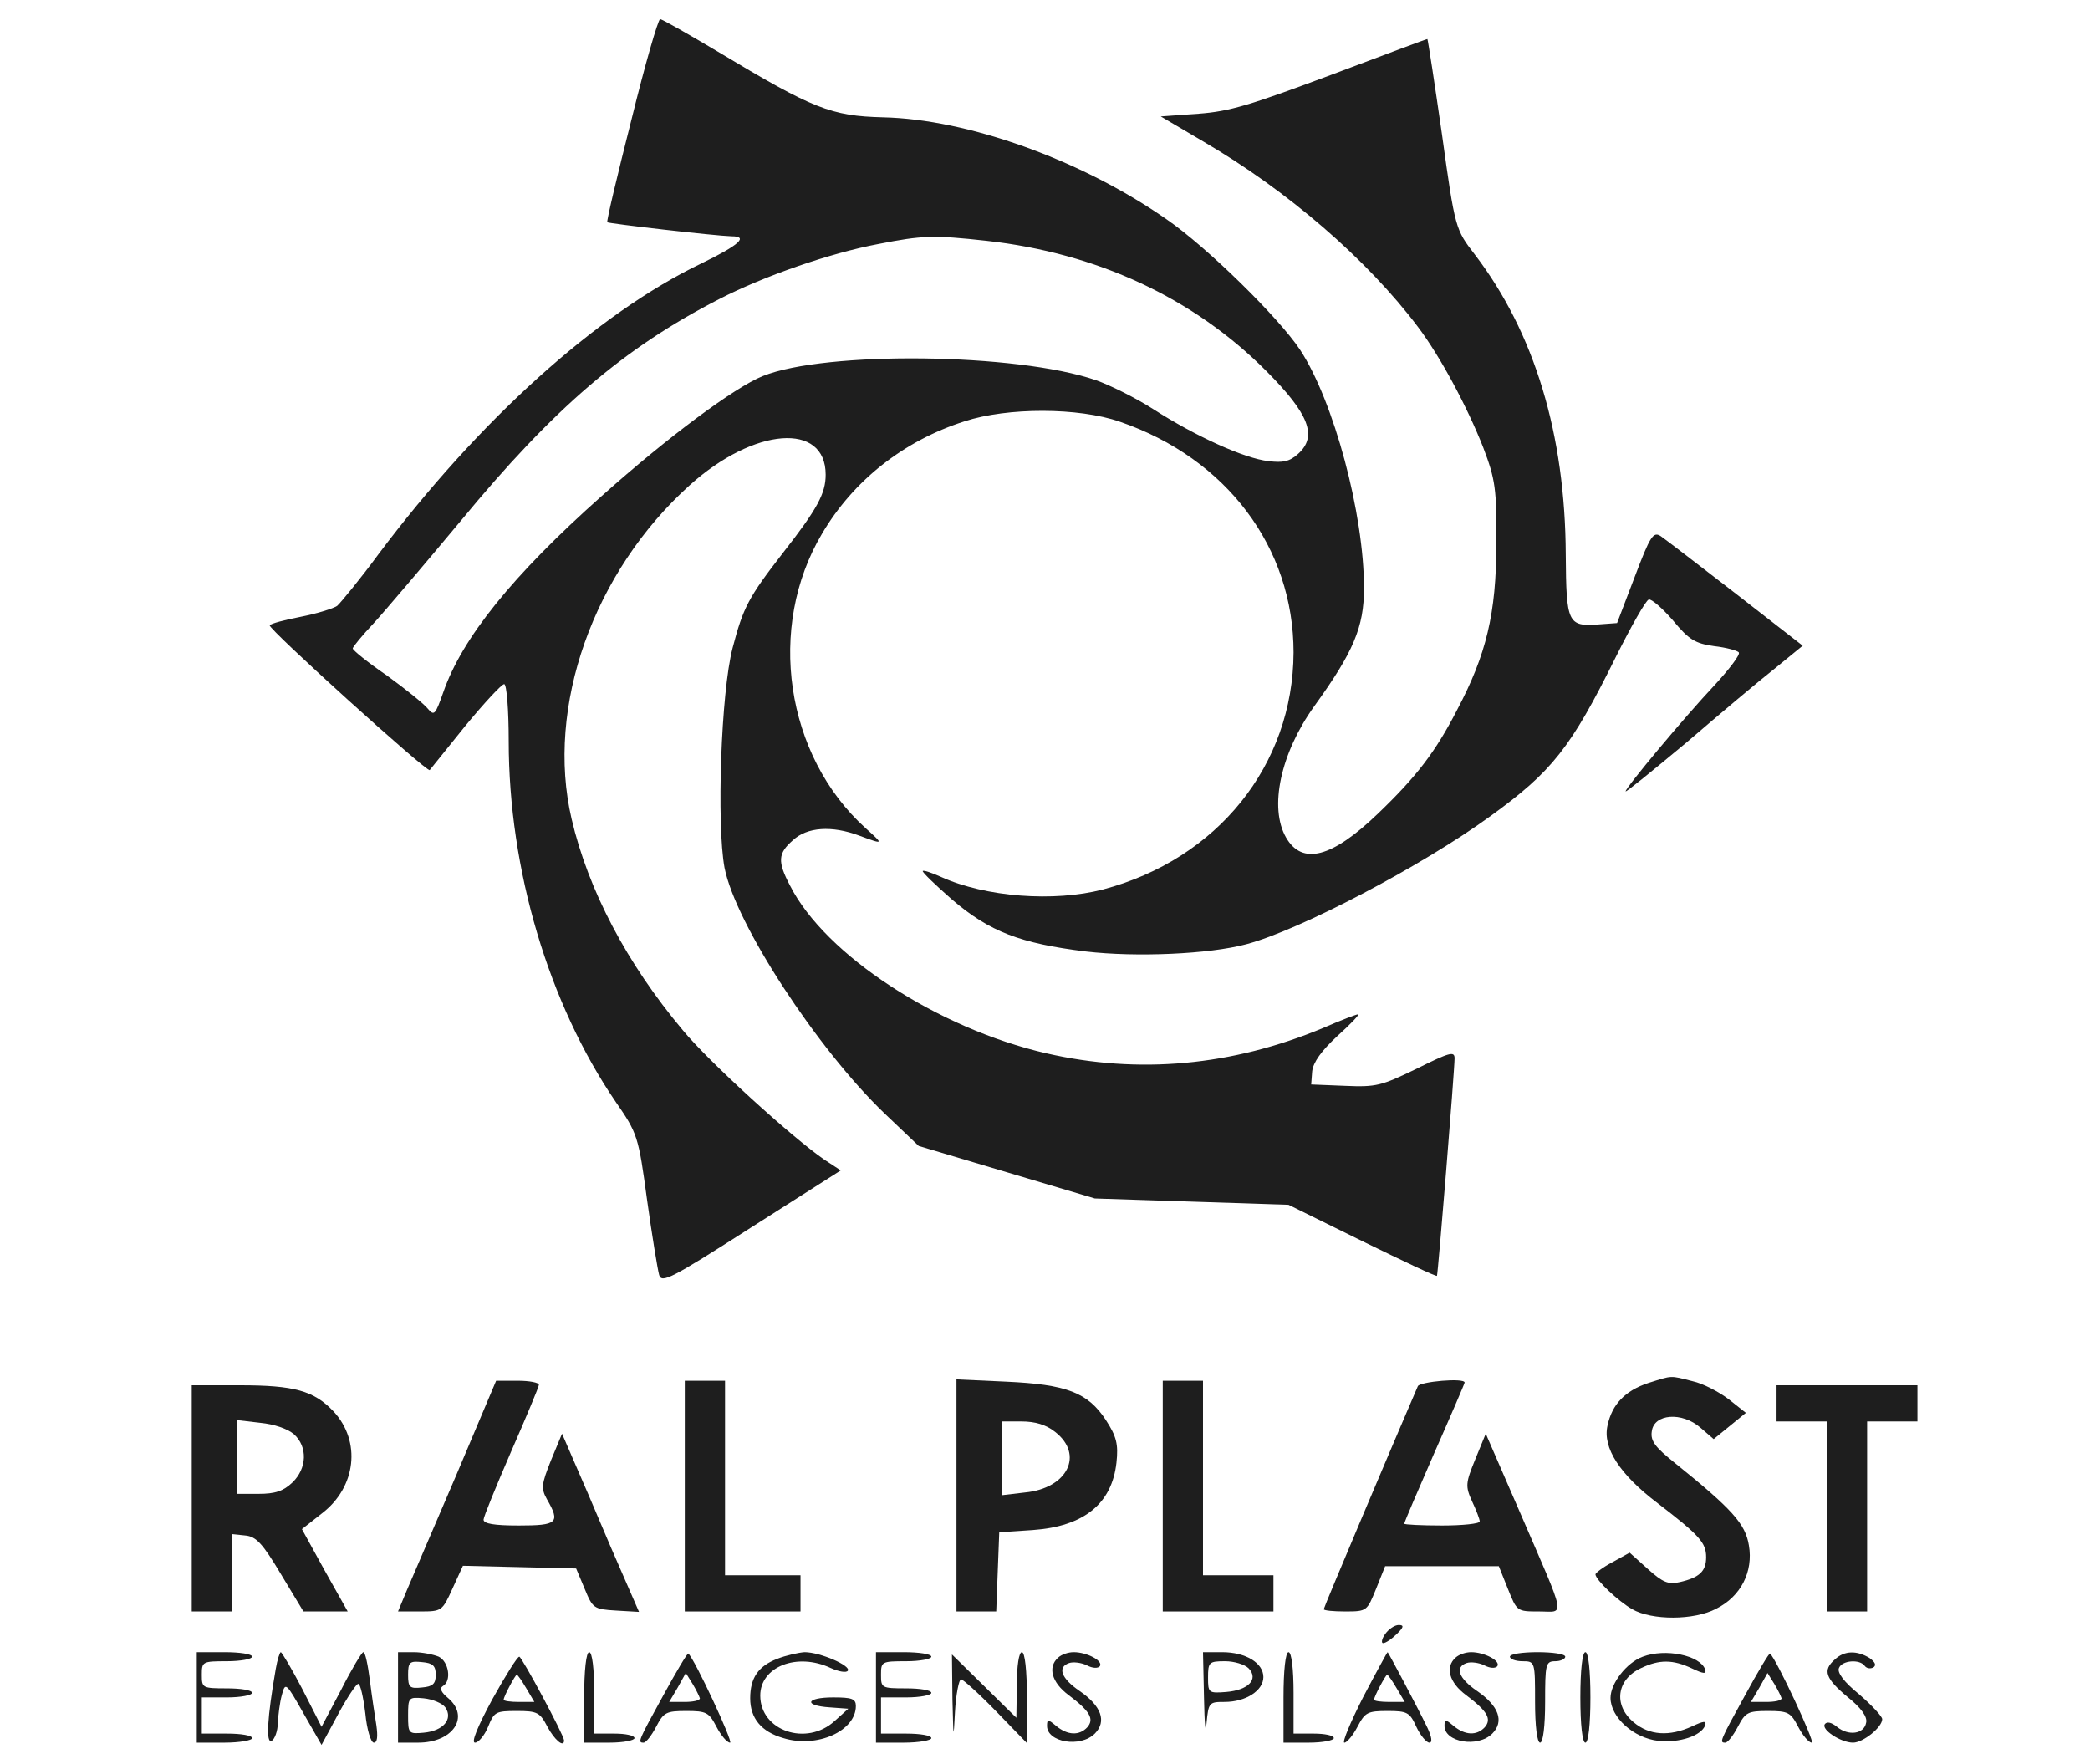 <svg width="109" height="92" viewBox="0 0 109 92" fill="none" xmlns="http://www.w3.org/2000/svg">
<path d="M32.933 6.237C32.198 9.139 31.621 11.545 31.673 11.592C31.752 11.663 37.289 12.3 38.154 12.324C39.047 12.324 38.574 12.772 36.58 13.739C31.122 16.358 24.956 21.949 19.735 28.908C18.764 30.229 17.767 31.433 17.583 31.598C17.373 31.739 16.534 31.999 15.694 32.164C14.854 32.329 14.12 32.518 14.067 32.612C13.962 32.777 22.28 40.303 22.411 40.161C22.463 40.09 23.303 39.052 24.274 37.849C25.245 36.67 26.163 35.679 26.294 35.679C26.426 35.679 26.531 37.024 26.531 38.651C26.531 45.328 28.604 52.334 32.12 57.477C33.248 59.105 33.3 59.27 33.746 62.573C34.009 64.46 34.297 66.206 34.376 66.489C34.507 66.937 34.98 66.701 39.178 64.012L43.848 61.039L42.983 60.473C41.303 59.317 36.947 55.354 35.609 53.726C32.697 50.258 30.676 46.413 29.811 42.709C28.446 36.882 30.939 29.828 35.977 25.299C39.335 22.279 43.061 21.996 43.061 24.756C43.061 25.724 42.641 26.526 40.831 28.837C39.02 31.173 38.758 31.692 38.207 33.792C37.603 36.103 37.367 42.992 37.787 45.257C38.364 48.182 42.615 54.693 46.131 58.067L47.915 59.765L52.507 61.134L57.099 62.502L62.163 62.667L67.201 62.832L71.032 64.719C73.157 65.757 74.889 66.583 74.942 66.536C74.994 66.465 75.86 55.826 75.86 55.189C75.86 54.811 75.598 54.882 73.892 55.731C72.029 56.628 71.793 56.699 70.14 56.628L68.382 56.557L68.434 55.873C68.487 55.401 68.907 54.811 69.746 54.033C70.428 53.419 70.927 52.9 70.822 52.9C70.743 52.9 69.93 53.207 69.012 53.608C64.262 55.59 59.382 56.038 54.554 54.929C48.913 53.632 43.035 49.81 41.198 46.177C40.542 44.927 40.569 44.502 41.356 43.818C42.09 43.134 43.376 43.039 44.819 43.582C46.105 44.054 46.105 44.054 45.134 43.181C40.962 39.406 39.965 32.706 42.877 27.823C44.504 25.063 47.128 22.987 50.303 21.973C52.533 21.241 56.259 21.241 58.411 21.996C63.974 23.907 67.463 28.554 67.463 34.028C67.437 39.902 63.501 44.809 57.519 46.389C54.974 47.05 51.405 46.79 49.07 45.729C48.598 45.516 48.178 45.375 48.125 45.422C48.073 45.469 48.781 46.153 49.673 46.932C51.615 48.583 53.19 49.197 56.627 49.621C59.251 49.928 63.055 49.763 64.997 49.244C67.778 48.513 74.154 45.163 77.723 42.568C80.95 40.232 81.921 39.005 84.257 34.287C85.07 32.659 85.831 31.314 85.988 31.267C86.12 31.22 86.697 31.716 87.248 32.353C88.087 33.367 88.402 33.556 89.399 33.697C90.029 33.768 90.633 33.933 90.685 34.028C90.764 34.145 90.186 34.9 89.426 35.726C87.825 37.425 84.781 41.081 84.781 41.27C84.781 41.341 86.198 40.185 87.956 38.722C89.688 37.236 91.761 35.49 92.574 34.853L94.017 33.674L90.528 30.961C88.612 29.474 86.854 28.13 86.618 27.965C86.224 27.705 86.067 27.941 85.254 30.088L84.335 32.494L83.364 32.565C81.764 32.683 81.685 32.494 81.659 28.932C81.633 22.657 80.032 17.349 76.91 13.267C75.912 11.97 75.886 11.946 75.204 7.016C74.811 4.279 74.469 2.062 74.443 2.038C74.443 2.014 72.187 2.864 69.431 3.902C65.207 5.482 64.131 5.813 62.504 5.931L60.536 6.072L62.74 7.37C67.149 9.941 71.294 13.527 73.945 17.042C75.125 18.599 76.542 21.265 77.356 23.341C77.985 24.992 78.064 25.511 78.038 28.366C78.038 31.999 77.513 34.145 75.991 37.024C74.863 39.218 73.866 40.515 71.845 42.45C69.458 44.738 67.91 45.139 67.07 43.676C66.178 42.119 66.781 39.288 68.539 36.835C70.586 34.004 71.137 32.706 71.137 30.678C71.137 26.785 69.563 20.934 67.805 18.245C66.676 16.547 62.95 12.89 60.825 11.427C56.391 8.337 50.461 6.214 46.052 6.119C43.35 6.048 42.431 5.695 37.446 2.699C35.898 1.778 34.533 1 34.428 1C34.324 1 33.641 3.359 32.933 6.237ZM51.458 12.56C57.204 13.197 62.242 15.532 66.047 19.354C68.277 21.595 68.723 22.751 67.7 23.671C67.254 24.072 66.912 24.143 66.152 24.049C64.892 23.907 62.347 22.751 60.143 21.335C59.224 20.746 57.886 20.085 57.152 19.826C53.032 18.41 43.061 18.292 39.781 19.613C38.312 20.203 34.822 22.798 31.385 25.865C26.714 30.017 24.09 33.296 23.119 36.103C22.7 37.283 22.647 37.354 22.306 36.953C22.096 36.693 21.152 35.938 20.181 35.231C19.184 34.547 18.396 33.91 18.396 33.815C18.396 33.744 18.895 33.131 19.498 32.494C20.102 31.834 22.122 29.451 24.012 27.186C28.892 21.265 32.539 18.151 37.498 15.603C39.834 14.4 43.297 13.197 45.816 12.725C48.099 12.277 48.676 12.253 51.458 12.56Z" fill="#1E1E1E"/>
<path d="M85.962 72.127C84.755 72.528 84.073 73.236 83.837 74.345C83.574 75.501 84.466 76.892 86.461 78.402C88.638 80.077 88.98 80.455 88.98 81.21C88.98 81.941 88.638 82.271 87.615 82.507C87.012 82.649 86.723 82.531 85.936 81.823L84.991 80.974L84.099 81.469C83.601 81.729 83.207 82.035 83.207 82.106C83.233 82.413 84.388 83.498 85.123 83.923C86.146 84.513 88.35 84.513 89.504 83.899C90.79 83.262 91.446 81.965 91.21 80.596C91.026 79.464 90.344 78.709 87.327 76.279C86.329 75.477 86.067 75.147 86.146 74.651C86.251 73.731 87.72 73.613 88.691 74.463L89.373 75.052L90.213 74.368L91.052 73.684L90.16 72.976C89.662 72.599 88.822 72.151 88.271 72.033C87.064 71.726 87.248 71.726 85.962 72.127Z" fill="#1E1E1E"/>
<path d="M23.802 76.916C22.647 79.606 21.493 82.295 21.23 82.908L20.758 84.041H21.913C23.041 84.041 23.067 84.017 23.592 82.861L24.143 81.658L27.108 81.729L30.047 81.799L30.493 82.861C30.913 83.876 30.965 83.923 32.12 83.993L33.327 84.064L31.857 80.691C31.07 78.827 30.178 76.751 29.863 76.043L29.312 74.769L28.735 76.161C28.236 77.412 28.21 77.624 28.525 78.19C29.233 79.417 29.076 79.558 27.055 79.558C25.77 79.558 25.219 79.464 25.219 79.252C25.219 79.11 25.875 77.506 26.662 75.689C27.449 73.897 28.105 72.316 28.105 72.222C28.105 72.103 27.607 72.009 27.003 72.009H25.875L23.802 76.916Z" fill="#1E1E1E"/>
<path d="M35.714 78.025V84.041H38.732H41.749V83.097V82.153H39.781H37.813V77.081V72.009H36.764H35.714V78.025Z" fill="#1E1E1E"/>
<path d="M49.883 78.001V84.041H50.933H51.956L52.035 81.965L52.114 79.912L53.872 79.794C56.522 79.606 57.991 78.426 58.227 76.279C58.332 75.312 58.227 74.911 57.676 74.062C56.732 72.623 55.63 72.198 52.455 72.056L49.883 71.938V78.001ZM55.026 74.675C56.548 75.855 55.682 77.624 53.452 77.836L52.245 77.978V76.043V74.132H53.268C53.977 74.132 54.554 74.297 55.026 74.675Z" fill="#1E1E1E"/>
<path d="M60.641 78.025V84.041H63.528H66.414V83.097V82.153H64.577H62.74V77.081V72.009H61.691H60.641V78.025Z" fill="#1E1E1E"/>
<path d="M73.945 72.292C72.711 75.147 69.038 83.828 69.038 83.923C69.038 83.993 69.536 84.041 70.166 84.041C71.294 84.041 71.294 84.017 71.767 82.861L72.239 81.681H75.204H78.169L78.641 82.861C79.114 84.041 79.114 84.041 80.268 84.041C81.633 84.041 81.737 84.583 79.271 78.874L77.487 74.769L76.936 76.114C76.437 77.341 76.411 77.506 76.778 78.308C76.988 78.756 77.172 79.228 77.172 79.346C77.172 79.464 76.28 79.558 75.204 79.558C74.128 79.558 73.236 79.511 73.236 79.464C73.236 79.393 73.945 77.742 74.81 75.76C75.676 73.802 76.385 72.151 76.385 72.103C76.385 71.844 74.049 72.056 73.945 72.292Z" fill="#1E1E1E"/>
<path d="M10 78.143V84.041H11.05H12.099V82.012V80.007L12.781 80.077C13.359 80.124 13.7 80.502 14.644 82.083L15.825 84.041H16.98H18.134L16.927 81.894L15.746 79.747L16.796 78.921C18.58 77.553 18.843 75.17 17.399 73.613C16.376 72.528 15.353 72.245 12.493 72.245H10V78.143ZM15.326 74.793C16.061 75.454 16.009 76.586 15.248 77.317C14.775 77.765 14.356 77.907 13.49 77.907H12.361V75.996V74.062L13.569 74.203C14.303 74.274 14.985 74.51 15.326 74.793Z" fill="#1E1E1E"/>
<path d="M92.653 73.189V74.132H93.965H95.277V79.087V84.041H96.326H97.376V79.087V74.132H98.688H100V73.189V72.245H96.326H92.653V73.189Z" fill="#1E1E1E"/>
<path d="M72.239 85.22C72.055 85.48 72.029 85.692 72.134 85.692C72.265 85.692 72.58 85.48 72.843 85.22C73.21 84.866 73.236 84.748 72.948 84.748C72.738 84.748 72.423 84.961 72.239 85.22Z" fill="#1E1E1E"/>
<path d="M10.262 88.523V90.882H11.706C12.493 90.882 13.149 90.764 13.149 90.646C13.149 90.505 12.571 90.41 11.837 90.41H10.525V89.467V88.523H11.837C12.571 88.523 13.149 88.405 13.149 88.287C13.149 88.145 12.571 88.051 11.837 88.051C10.551 88.051 10.525 88.028 10.525 87.343C10.525 86.659 10.551 86.636 11.837 86.636C12.571 86.636 13.149 86.518 13.149 86.4C13.149 86.258 12.493 86.164 11.706 86.164H10.262V88.523Z" fill="#1E1E1E"/>
<path d="M14.382 87.037C13.936 89.585 13.857 90.953 14.172 90.788C14.329 90.693 14.487 90.269 14.487 89.868C14.513 89.443 14.592 88.782 14.697 88.405C14.88 87.721 14.907 87.721 15.825 89.349L16.77 91L17.636 89.396C18.108 88.523 18.58 87.815 18.685 87.815C18.79 87.815 18.948 88.499 19.052 89.349C19.131 90.198 19.341 90.882 19.498 90.882C19.682 90.882 19.708 90.552 19.63 89.986C19.551 89.514 19.393 88.452 19.289 87.626C19.184 86.824 19.052 86.164 18.948 86.164C18.869 86.164 18.344 87.037 17.793 88.122L16.77 90.056L15.773 88.098C15.222 87.037 14.697 86.164 14.644 86.164C14.592 86.164 14.461 86.565 14.382 87.037Z" fill="#1E1E1E"/>
<path d="M20.758 88.523V90.882H21.808C23.618 90.882 24.537 89.537 23.356 88.546C23.015 88.263 22.91 88.051 23.093 87.933C23.566 87.674 23.408 86.659 22.883 86.4C22.595 86.282 22.017 86.164 21.572 86.164H20.758V88.523ZM22.726 87.343C22.726 87.815 22.569 87.957 22.017 88.004C21.362 88.075 21.283 88.004 21.283 87.343C21.283 86.683 21.362 86.612 22.017 86.683C22.569 86.73 22.726 86.872 22.726 87.343ZM23.224 89.042C23.644 89.655 23.12 90.269 22.096 90.363C21.309 90.434 21.283 90.41 21.283 89.467C21.283 88.523 21.309 88.499 22.096 88.57C22.569 88.617 23.067 88.83 23.224 89.042Z" fill="#1E1E1E"/>
<path d="M30.466 88.523V90.882H31.778C32.513 90.882 33.09 90.764 33.09 90.646C33.09 90.505 32.618 90.41 32.041 90.41H30.991V88.287C30.991 87.037 30.886 86.164 30.729 86.164C30.571 86.164 30.466 87.108 30.466 88.523Z" fill="#1E1E1E"/>
<path d="M34.586 88.429C33.274 90.811 33.248 90.882 33.563 90.882C33.694 90.882 33.983 90.505 34.219 90.056C34.612 89.301 34.743 89.231 35.793 89.231C36.843 89.231 36.974 89.301 37.367 90.056C37.603 90.505 37.918 90.882 38.076 90.882C38.259 90.882 36.239 86.541 35.898 86.235C35.845 86.211 35.268 87.178 34.586 88.429ZM36.501 88.57C36.501 88.688 36.134 88.759 35.714 88.759H34.901L35.347 88.004L35.767 87.249L36.134 87.839C36.318 88.145 36.475 88.476 36.501 88.57Z" fill="#1E1E1E"/>
<path d="M40.516 86.518C39.545 86.895 39.125 87.508 39.125 88.57C39.125 89.608 39.703 90.316 40.857 90.646C42.615 91.189 44.636 90.269 44.636 88.971C44.636 88.594 44.426 88.523 43.455 88.523C42.038 88.523 41.88 88.948 43.271 89.042L44.242 89.113L43.533 89.75C42.064 91.094 39.65 90.269 39.65 88.429C39.65 86.919 41.566 86.164 43.324 86.99C43.743 87.178 44.137 87.249 44.216 87.131C44.399 86.872 42.773 86.164 41.959 86.164C41.644 86.187 40.988 86.329 40.516 86.518Z" fill="#1E1E1E"/>
<path d="M45.685 88.523V90.882H47.128C47.916 90.882 48.572 90.764 48.572 90.646C48.572 90.505 47.994 90.41 47.26 90.41H45.948V89.467V88.523H47.26C47.994 88.523 48.572 88.405 48.572 88.287C48.572 88.145 47.994 88.051 47.26 88.051C45.974 88.051 45.948 88.028 45.948 87.343C45.948 86.659 45.974 86.636 47.26 86.636C47.994 86.636 48.572 86.518 48.572 86.4C48.572 86.258 47.916 86.164 47.128 86.164H45.685V88.523Z" fill="#1E1E1E"/>
<path d="M53.032 87.862L53.006 89.585L51.327 87.933L49.647 86.282L49.673 88.641C49.726 90.693 49.726 90.788 49.805 89.278C49.857 88.358 50.015 87.579 50.12 87.579C50.224 87.579 51.064 88.334 51.956 89.254L53.557 90.906V88.546C53.557 87.108 53.452 86.164 53.294 86.164C53.137 86.164 53.032 86.895 53.032 87.862Z" fill="#1E1E1E"/>
<path d="M55.184 86.447C54.633 86.942 54.843 87.744 55.735 88.405C56.863 89.254 57.073 89.655 56.706 90.08C56.286 90.528 55.682 90.505 55.079 90.009C54.659 89.655 54.606 89.655 54.606 90.009C54.606 90.859 56.338 91.165 57.099 90.41C57.729 89.773 57.44 88.971 56.312 88.193C55.341 87.532 55.131 86.942 55.761 86.73C55.971 86.659 56.391 86.706 56.679 86.848C56.994 87.013 57.257 87.013 57.361 86.895C57.545 86.612 56.679 86.164 55.997 86.164C55.709 86.164 55.367 86.282 55.184 86.447Z" fill="#1E1E1E"/>
<path d="M62.793 88.57C62.819 89.915 62.872 90.505 62.924 89.868C63.029 88.782 63.055 88.759 63.869 88.759C64.971 88.759 65.889 88.169 65.889 87.461C65.889 86.73 64.971 86.164 63.738 86.164H62.74L62.793 88.57ZM65.128 87.013C65.653 87.579 65.102 88.145 63.947 88.24C63.029 88.311 63.003 88.287 63.003 87.485C63.003 86.683 63.055 86.636 63.895 86.636C64.367 86.636 64.918 86.801 65.128 87.013Z" fill="#1E1E1E"/>
<path d="M66.939 88.523V90.882H68.251C68.985 90.882 69.563 90.764 69.563 90.646C69.563 90.505 69.09 90.41 68.513 90.41H67.463V88.287C67.463 87.037 67.359 86.164 67.201 86.164C67.044 86.164 66.939 87.108 66.939 88.523Z" fill="#1E1E1E"/>
<path d="M71.085 88.523C70.429 89.82 69.983 90.882 70.114 90.882C70.245 90.882 70.56 90.505 70.796 90.056C71.19 89.301 71.321 89.231 72.37 89.231C73.394 89.231 73.525 89.301 73.866 90.056C74.076 90.505 74.391 90.882 74.548 90.882C74.706 90.882 74.679 90.599 74.443 90.103C73.945 89.066 72.397 86.164 72.37 86.164C72.344 86.164 71.767 87.225 71.085 88.523ZM72.843 88.051L73.262 88.759H72.449C72.029 88.759 71.662 88.712 71.662 88.641C71.662 88.476 72.265 87.343 72.344 87.343C72.397 87.343 72.606 87.65 72.843 88.051Z" fill="#1E1E1E"/>
<path d="M75.912 86.447C75.361 86.942 75.571 87.744 76.463 88.405C77.592 89.254 77.802 89.655 77.434 90.08C77.014 90.528 76.411 90.505 75.808 90.009C75.388 89.655 75.335 89.655 75.335 90.009C75.335 90.859 77.067 91.165 77.828 90.41C78.458 89.773 78.169 88.971 77.041 88.193C76.07 87.532 75.86 86.942 76.49 86.73C76.7 86.659 77.12 86.706 77.408 86.848C77.723 87.013 77.985 87.013 78.09 86.895C78.274 86.612 77.408 86.164 76.726 86.164C76.437 86.164 76.096 86.282 75.912 86.447Z" fill="#1E1E1E"/>
<path d="M78.746 86.4C78.746 86.518 79.035 86.636 79.402 86.636C80.058 86.636 80.058 86.659 80.058 88.759C80.058 90.009 80.163 90.882 80.321 90.882C80.478 90.882 80.583 90.009 80.583 88.759C80.583 86.801 80.609 86.636 81.108 86.636C81.397 86.636 81.633 86.518 81.633 86.4C81.633 86.258 80.977 86.164 80.189 86.164C79.402 86.164 78.746 86.258 78.746 86.4Z" fill="#1E1E1E"/>
<path d="M82.42 88.523C82.42 89.938 82.525 90.882 82.682 90.882C82.84 90.882 82.945 89.938 82.945 88.523C82.945 87.108 82.84 86.164 82.682 86.164C82.525 86.164 82.42 87.108 82.42 88.523Z" fill="#1E1E1E"/>
<path d="M85.673 86.4C84.834 86.706 83.994 87.792 83.994 88.546C83.994 89.561 85.201 90.646 86.487 90.788C87.589 90.906 88.717 90.528 88.927 89.986C89.006 89.726 88.848 89.75 88.245 90.033C87.064 90.575 86.014 90.505 85.201 89.82C84.125 88.924 84.309 87.579 85.595 86.99C86.539 86.541 87.248 86.541 88.245 87.013C88.848 87.296 89.006 87.32 88.927 87.06C88.665 86.329 86.854 85.951 85.673 86.4Z" fill="#1E1E1E"/>
<path d="M91 88.429C89.688 90.811 89.662 90.882 89.977 90.882C90.108 90.882 90.397 90.505 90.633 90.056C91.026 89.301 91.157 89.231 92.207 89.231C93.257 89.231 93.388 89.301 93.781 90.056C94.017 90.505 94.332 90.882 94.49 90.882C94.674 90.882 92.653 86.541 92.312 86.235C92.26 86.211 91.682 87.178 91 88.429ZM92.915 88.57C92.915 88.688 92.548 88.759 92.128 88.759H91.315L91.761 88.004L92.181 87.249L92.548 87.839C92.732 88.145 92.889 88.476 92.915 88.57Z" fill="#1E1E1E"/>
<path d="M95.697 86.541C95.041 87.108 95.198 87.532 96.353 88.499C97.061 89.066 97.402 89.537 97.324 89.844C97.219 90.434 96.405 90.552 95.802 90.056C95.513 89.82 95.277 89.773 95.172 89.915C94.962 90.198 96.012 90.882 96.641 90.882C97.166 90.882 98.163 90.08 98.163 89.655C98.163 89.514 97.612 88.924 96.956 88.358C96.169 87.721 95.802 87.225 95.907 86.99C96.064 86.588 96.983 86.518 97.245 86.872C97.35 87.013 97.534 87.037 97.691 86.966C97.875 86.848 97.796 86.683 97.507 86.471C96.851 86.07 96.195 86.07 95.697 86.541Z" fill="#1E1E1E"/>
<path d="M25.665 88.641C24.904 90.056 24.563 90.882 24.773 90.882C24.956 90.882 25.271 90.505 25.455 90.056C25.77 89.278 25.848 89.231 26.95 89.231C28.026 89.231 28.157 89.301 28.551 90.056C28.918 90.74 29.417 91.165 29.417 90.764C29.417 90.505 27.213 86.4 27.082 86.4C26.977 86.4 26.347 87.414 25.665 88.641ZM27.449 88.051L27.869 88.759H27.055C26.636 88.759 26.268 88.712 26.268 88.641C26.268 88.476 26.872 87.343 26.95 87.343C27.003 87.343 27.213 87.65 27.449 88.051Z" fill="#1E1E1E"/>
</svg>
